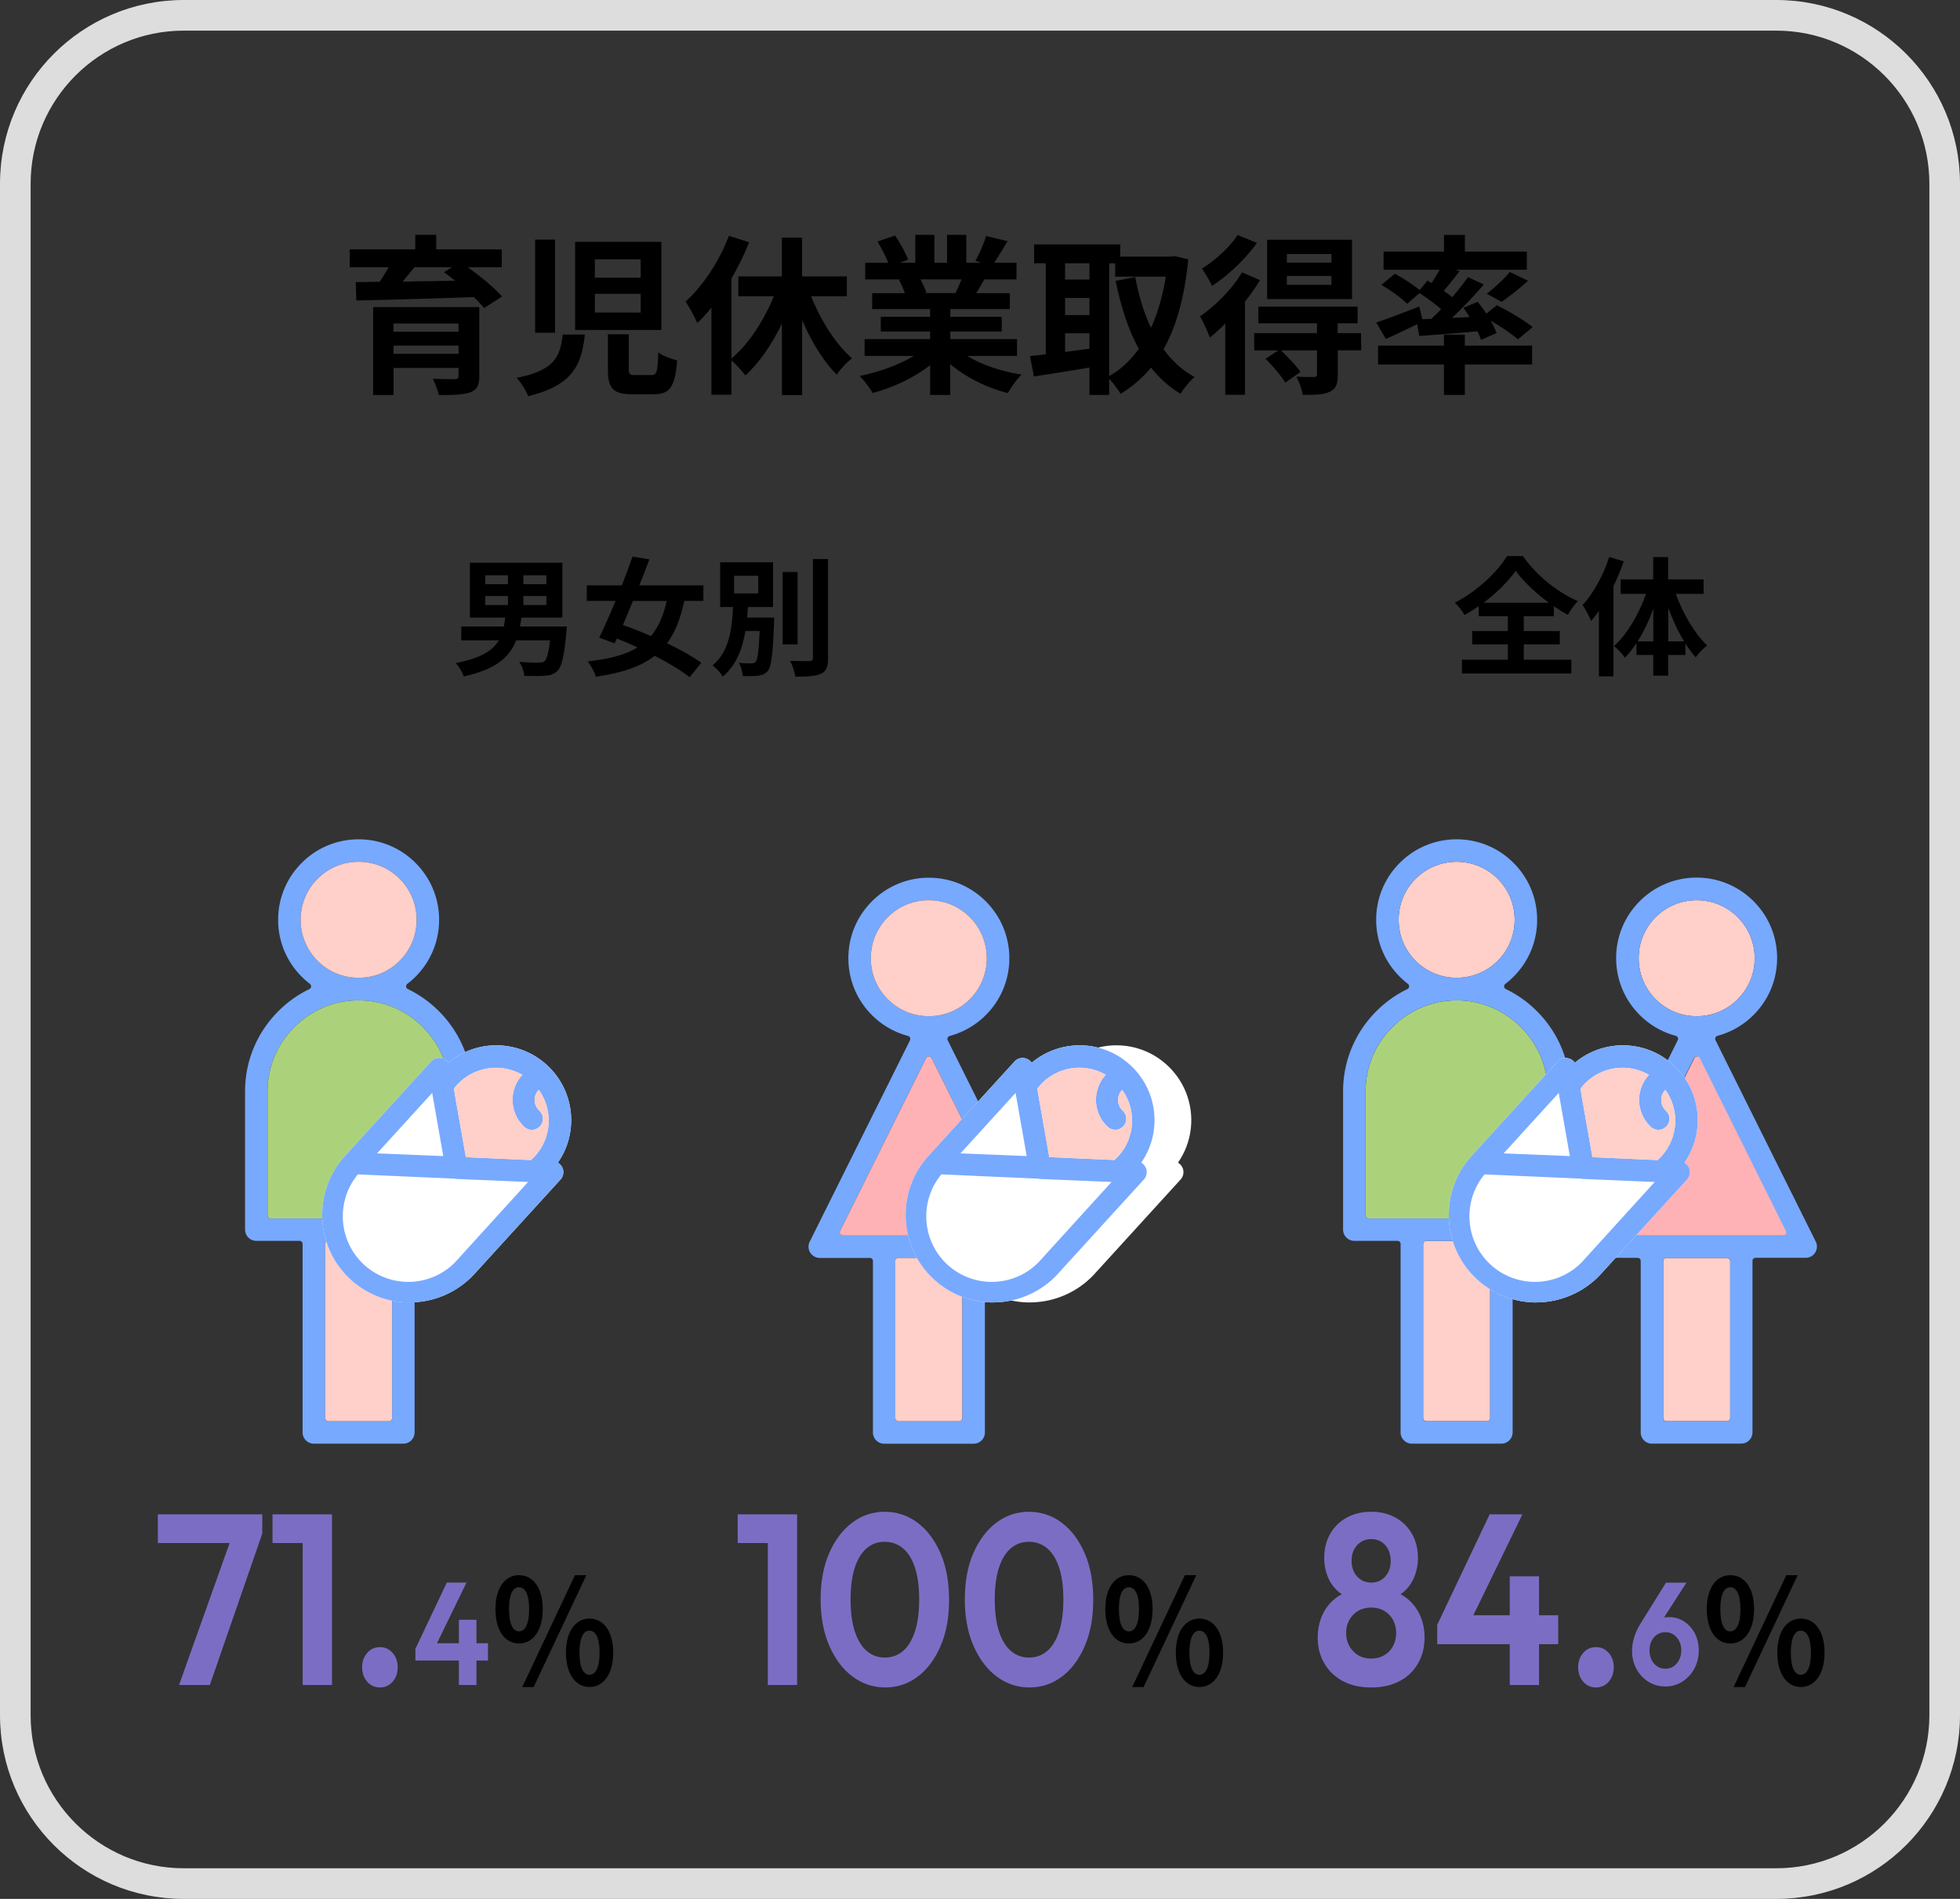 <svg id="_レイヤー_2" data-name="レイヤー 2" xmlns="http://www.w3.org/2000/svg" viewBox="0 0 320 310"><rect x="0" y="0" width="320" height="310" fill="#333333" stroke="none"/><defs><style>.cls-1{fill:#fff}.cls-2{fill:#7c6dc4}.cls-3{fill:#ffb2b6}.cls-5{fill:#77a9ff}.cls-6{fill:#ffcfc9}</style></defs><g id="design"><path d="M290 5c13.79 0 25 11.21 25 25v250c0 13.79-11.21 25-25 25H30c-13.79 0-25-11.21-25-25V30C5 16.21 16.21 5 30 5h260m0-5H30C13.43 0 0 13.43 0 30v250c0 16.57 13.43 30 30 30h260c16.57 0 30-13.43 30-30V30c0-16.57-13.43-30-30-30z" fill="#ddd"/><path d="M76.37 43.62c2.04 1.48 4.37 3.36 5.6 4.79l-2.94 1.88c-.42-.53-1.01-1.15-1.68-1.79-6.97.25-14.28.45-19.18.56l-.08-3 3.89-.06c.53-.76 1.04-1.6 1.48-2.38H57.1v-2.91h10.7v-2.38h3.42v2.38h10.7v2.91h-5.54zm1.88 17.76c0 1.57-.39 2.27-1.54 2.69-1.15.39-2.8.42-5.07.42-.17-.81-.62-1.9-.98-2.66 1.34.08 3.14.08 3.56.06.5 0 .64-.14.64-.53v-1.29H64.25v4.42h-3.33V50.13h17.33v11.26zm-14-8.57v1.34h10.61v-1.34H64.25zm10.61 4.95v-1.34H64.25v1.34h10.61zm-7.2-14.14c-.62.78-1.29 1.6-1.93 2.35 2.72-.06 5.63-.08 8.57-.14-.62-.5-1.23-.98-1.82-1.4l1.34-.81h-6.16zm27.83 11.01c-.56 4.93-1.93 8.26-9.27 10.05-.31-.9-1.18-2.27-1.88-3 6.3-1.23 7.11-3.53 7.53-7.06h3.61zm-4.87-15.51v15.2h-3.25v-15.2h3.25zm17.36.36v14.39H93.9V39.48h14.08zm-10.86 5.85h7.48v-3h-7.48v3zm0 5.69h7.48v-3.05h-7.48v3.05zm5.54 3.55v5.68c0 .84.14.98 1.09.98h2.58c.9 0 1.04-.48 1.15-3.7.67.56 2.18 1.06 3.08 1.32-.36 4.4-1.23 5.52-3.89 5.52h-3.42c-3.22 0-4-1.04-4-4.06v-5.74h3.42zm29.76-6.21c1.6 3.98 4.03 7.84 6.69 10.14-.81.59-1.93 1.79-2.49 2.66-2.18-2.16-4.14-5.38-5.66-8.9V64.5h-3.3V52.82c-1.62 3.39-3.7 6.38-5.96 8.48-.53-.73-1.51-1.79-2.27-2.46v5.6h-3.28V50.22c-.76.92-1.51 1.79-2.3 2.52-.34-.81-1.34-2.69-1.93-3.5 2.83-2.55 5.52-6.58 7.08-10.75l3.3 1.06c-.78 1.96-1.76 4-2.88 5.91v13.05c2.77-2.27 5.29-6.16 6.92-10.14h-5.8v-3.25h7.11v-6.33h3.3v6.33h7.31v3.25h-5.85zm25.49 9.74c2.38 1.46 5.63 2.55 8.88 3.05-.76.73-1.74 2.13-2.24 3.02-3.44-.87-6.83-2.55-9.41-4.73v5.04h-3.28v-4.87c-2.6 2.04-6.05 3.67-9.38 4.54-.48-.81-1.43-2.1-2.13-2.77 3.14-.64 6.44-1.82 8.85-3.28h-8.04v-2.74h10.7v-1.23h-8.06v-2.41h8.06v-1.26h-9.46v-2.6h5.32c-.22-.7-.59-1.54-.95-2.18l.34-.06h-5.85V42.9h3.75c-.39-1.06-1.12-2.41-1.74-3.47l2.86-.98c.81 1.2 1.74 2.86 2.13 3.95l-1.37.5h2.55v-4.56h3.11v4.56h2.07v-4.56h3.14v4.56h2.49l-1.01-.31c.67-1.15 1.37-2.83 1.76-4.06l3.5.84c-.78 1.29-1.54 2.55-2.18 3.53h3.64v2.72h-5.26c-.45.81-.9 1.57-1.32 2.24h5.49v2.6h-9.72v1.26h8.4v2.41h-8.4v1.23h10.89v2.74h-8.12zm-7.62-12.49c.39.73.76 1.57.95 2.16l-.48.08H156c.34-.67.67-1.48.98-2.24h-6.69zM194 42.34c-.59 6.1-1.93 10.92-4.03 14.67 1.37 1.88 3.05 3.44 5.07 4.54-.76.62-1.79 1.88-2.3 2.74-1.9-1.15-3.47-2.58-4.82-4.28a19.02 19.02 0 01-4.98 4.28c-.42-.73-1.18-1.76-1.85-2.44v2.63h-3.22V60c-3.22.56-6.5 1.06-9.07 1.46l-.64-3.33c.76-.08 1.62-.17 2.58-.28V42.98h-1.9V39.9h14.06v1.99h8.37l.56-.08 2.18.53zm-20.11.64v2.66h3.98v-2.66h-3.98zm0 8.46h3.98v-2.8h-3.98v2.8zm0 6.02c1.29-.17 2.63-.36 3.98-.53v-2.52h-3.98v3.05zm7.2 3.94c1.85-1.04 3.47-2.55 4.84-4.45-1.71-3.11-2.91-6.86-3.78-11.09l3.19-.64c.56 3 1.4 5.82 2.58 8.29 1.09-2.41 1.93-5.21 2.41-8.34h-8.26v-2.18h-.98v18.42zm24.61-15.68c-.67 1.18-1.51 2.35-2.44 3.53v15.2h-3.22V52.83c-.84.84-1.68 1.62-2.52 2.27-.25-.73-1.09-2.63-1.6-3.44 2.49-1.74 5.24-4.45 6.86-7.2l2.91 1.26zm-.48-6.07c-1.85 2.58-4.7 5.32-7.34 7.03-.34-.76-1.15-2.13-1.65-2.83 2.18-1.34 4.65-3.61 5.82-5.49l3.16 1.29zm17.03 17.55h-3.84v3.98c0 1.54-.28 2.32-1.37 2.8-1.04.48-2.44.48-4.34.48-.14-.9-.62-2.13-1.04-2.97 1.18.06 2.49.06 2.86.06.39-.03.5-.14.5-.45v-3.89h-5.88c1.12 1.06 2.49 2.52 3.19 3.5l-2.49 1.76c-.62-1.06-2.04-2.72-3.22-3.89l2.07-1.37h-3.92v-2.83h10.25v-1.6h-9.58v-2.72h16.21v2.72h-3.25v1.6h3.81l.03 2.83zm-1.51-8.37h-13.86v-9.69h13.86v9.69zm-3.36-7.36h-7.28v1.4h7.28v-1.4zm0 3.58h-7.28v1.46h7.28v-1.46zm16.32 7c.53-.5 1.06-1.04 1.6-1.57-1.01-.87-2.35-1.85-3.53-2.63l-2.04 1.74c-.87-.9-2.72-2.24-4.2-3.08l2.21-1.82c1.29.7 3 1.79 4.03 2.66l1.29-1.54.67.39c.45-.67.92-1.46 1.32-2.16h-9.16v-2.97h9.86v-2.72h3.42v2.72h10.11v2.97h-11.59l.62.22c-.87 1.12-1.79 2.27-2.6 3.22.5.36.98.7 1.4 1.04.95-1.15 1.85-2.27 2.55-3.28l2.6 1.2a68.46 68.46 0 01-5.21 5.46l2.88-.14c-.31-.53-.67-1.04-1.01-1.51l2.35-.98c.45.59.95 1.26 1.4 1.93l1.71-1.37c1.93.95 4.54 2.49 5.85 3.58l-2.41 1.99c-.95-.84-2.74-2.07-4.45-3.05.42.73.76 1.43.95 2.02l-2.52 1.12c-.14-.42-.34-.9-.59-1.4-3.39.31-6.8.56-9.49.76l-.34-1.93c-1.76.87-3.61 1.74-5.12 2.41l-1.57-2.69c1.76-.56 4.45-1.6 7.03-2.6l.5 2.07 1.48-.06zm5.46 4.37h10.98v3.08h-10.98v4.98h-3.42V59.5h-10.75v-3.08h10.75v-1.79h3.42v1.79zm3.56-8.46c1.26-.95 2.83-2.41 3.78-3.56l2.97 1.43a39.908 39.908 0 01-4.31 3.44l-2.44-1.32z"/><path class="cls-2" d="M25.77 251.9v-4.68h17.05v3.13L41 251.9H25.77zm3.46 23.18l8.81-24.72h4.78l-8.56 24.72h-5.03zm15.26-23.18v-4.68h9.34v4.68h-9.34zm4.93 23.18v-27.85h4.78v27.85h-4.78zm12.62.4c-.86 0-1.56-.32-2.1-.95s-.82-1.41-.82-2.34.27-1.7.82-2.34 1.25-.95 2.1-.95 1.52.32 2.07.95.82 1.41.82 2.34-.27 1.7-.82 2.34-1.24.95-2.07.95zm5.78-6.3l5.13-10.82h3.21l-5.26 10.82h-3.08zm0 1.91v-1.9l1.07-.93h10.78v2.83H67.82zm7.1 3.99v-10.65h2.87v10.65h-2.87z"/><path d="M80.89 262.69c0-3.52 1.58-5.54 3.85-5.54s3.87 2.02 3.87 5.54-1.6 5.61-3.87 5.61-3.85-2.07-3.85-5.61zm5.5 0c0-2.59-.73-3.57-1.65-3.57s-1.63.97-1.63 3.57.71 3.64 1.63 3.64 1.65-1.05 1.65-3.64zm7.48-5.54h1.86l-8.6 18.26h-1.86l8.6-18.26zM92.4 269.8c0-3.54 1.6-5.56 3.85-5.56s3.87 2.02 3.87 5.56-1.63 5.61-3.87 5.61-3.85-2.09-3.85-5.61zm5.49 0c0-2.59-.73-3.59-1.65-3.59s-1.63 1-1.63 3.59.71 3.61 1.63 3.61 1.65-1.02 1.65-3.61zm-5.35-167.52s-.04.67-.08 1.01c-.34 3.82-.76 5.54-1.43 6.21-.59.59-1.22.76-2.1.82-.73.06-2.02.04-3.34.02-.04-.71-.38-1.66-.82-2.29 1.3.1 2.62.13 3.19.13.44 0 .69-.02.92-.21.38-.31.69-1.36.92-3.44h-5.52c-1.05 2.71-3.28 4.75-8.57 5.9-.19-.65-.8-1.64-1.3-2.18 4.09-.8 6.05-2.04 7.03-3.72h-6.13v-2.25h6.95c.08-.46.17-.94.23-1.45h-5.77v-8.97h15.1v8.97h-6.7c-.06.5-.15.97-.23 1.45h7.64zm-13.31-6.91h3.7v-1.45h-3.7v1.45zm0 3.4h3.7V97.3h-3.7v1.47zm9.98-4.85h-3.76v1.45h3.76v-1.45zm0 3.38h-3.76v1.47h3.76V97.3zm22.51.8c-.63 2.92-1.51 5.17-2.81 6.91 2.18 1.05 4.2 2.18 5.59 3.19l-1.91 2.35c-1.34-1.07-3.4-2.31-5.69-3.49-2.27 1.78-5.38 2.79-9.62 3.42-.23-.8-.8-1.83-1.32-2.5 3.53-.4 6.15-1.07 8.13-2.29-1.13-.52-2.27-1.01-3.38-1.45l-.36.78-2.52-.92c.8-1.64 1.74-3.76 2.67-6h-4.7v-2.54h5.73c.63-1.64 1.24-3.25 1.74-4.7l2.75.46c-.5 1.34-1.05 2.79-1.64 4.24h10.46v2.54h-3.11zm-8.38 0c-.55 1.36-1.11 2.69-1.64 3.93 1.43.5 3 1.11 4.58 1.81 1.2-1.43 2.02-3.3 2.58-5.73h-5.52zm23.06 2.73s-.02.61-.02.9c-.21 5.06-.44 7.08-1.01 7.79-.42.5-.9.69-1.57.78-.57.08-1.53.1-2.54.06-.02-.65-.27-1.55-.63-2.16.84.1 1.68.1 2.06.1.32 0 .5-.04.69-.27.31-.36.5-1.7.65-5.02h-2.33c-.48 2.88-1.47 5.56-3.7 7.45-.36-.63-1.07-1.41-1.66-1.83 2.75-2.27 3.17-6.05 3.34-9.53h-2.1v-7.31h8.63v7.31h-4.09c-.04.57-.08 1.15-.13 1.72h4.41zm-6.55-3.95h3.95V94h-3.95v2.88zm10.37 8.32h-2.44V93.38h2.44v11.82zm4.97-13.94v16.17c0 1.47-.29 2.16-1.15 2.56s-2.27.48-4.18.48c-.11-.73-.48-1.89-.86-2.58 1.37.04 2.71.04 3.15.04.4 0 .57-.13.57-.5V91.26h2.48zm113.59 16.44h7.77v2.25h-17.87v-2.25h7.5v-2.5h-5.82v-2.18h5.82v-2.41h-4.75v-1.66c-.76.52-1.53 1.01-2.33 1.45-.31-.59-1.01-1.49-1.57-2.02 3.59-1.81 6.97-5.04 8.52-7.6h2.58c2.25 3.19 5.67 5.94 8.99 7.35-.65.67-1.2 1.47-1.66 2.25-.76-.42-1.51-.88-2.27-1.41v1.64h-4.91v2.41h5.88v2.18h-5.88v2.5zm4.1-9.3c-2.18-1.6-4.2-3.51-5.42-5.21-1.2 1.7-3.07 3.59-5.25 5.21h10.67zm12.22-6.76c-.46 1.34-1.03 2.71-1.68 4.05v14.72h-2.37V99.74c-.42.57-.86 1.13-1.28 1.64-.23-.61-.92-1.97-1.39-2.6 1.76-1.91 3.4-4.89 4.35-7.85l2.37.71zm8.5 5.31c1.16 3.23 3.09 6.51 5.12 8.42-.57.44-1.43 1.28-1.87 1.93-.59-.65-1.13-1.39-1.68-2.23v1.85h-2.81v3.38h-2.44v-3.38h-2.75v-1.93c-.59.9-1.2 1.7-1.87 2.37-.42-.59-1.22-1.47-1.79-1.89 2.12-1.89 4.07-5.21 5.23-8.52h-4.14v-2.37h5.31v-3.63h2.44v3.63h5.79v2.37h-4.56zm-3.67 7.75v-5.33c-.69 1.93-1.57 3.78-2.56 5.33h2.56zm5.02 0c-.99-1.62-1.87-3.51-2.58-5.48v5.48h2.58z"/><path class="cls-2" d="M223.88 275.48c-1.78 0-3.32-.34-4.62-1.03-1.3-.69-2.31-1.65-3.03-2.89-.73-1.24-1.09-2.64-1.09-4.2 0-1.29.23-2.47.68-3.53.45-1.06 1.1-1.95 1.94-2.67.84-.73 1.84-1.23 2.98-1.53l-.11 1.31c-.95-.26-1.76-.73-2.43-1.39a6.27 6.27 0 01-1.5-2.36 8.27 8.27 0 01-.5-2.83c0-1.51.33-2.83.98-3.96a6.839 6.839 0 012.71-2.65c1.15-.63 2.48-.95 3.98-.95s2.82.32 3.96.95a6.92 6.92 0 012.69 2.65c.65 1.14.98 2.46.98 3.96 0 .98-.17 1.92-.5 2.83-.33.91-.83 1.7-1.48 2.36-.65.66-1.47 1.12-2.44 1.39l-.11-1.31c1.17.29 2.16.8 3 1.53.83.73 1.47 1.62 1.93 2.67.45 1.06.68 2.23.68 3.53 0 1.56-.36 2.96-1.07 4.2a7.286 7.286 0 01-3.03 2.89c-1.31.69-2.84 1.03-4.6 1.03zm0-4.72c.78 0 1.49-.18 2.1-.53s1.1-.85 1.44-1.49c.34-.63.52-1.35.52-2.14s-.17-1.54-.52-2.16c-.34-.62-.83-1.11-1.44-1.47s-1.32-.53-2.1-.53-1.52.18-2.12.53-1.09.85-1.44 1.47c-.36.62-.54 1.34-.54 2.16s.18 1.51.54 2.14.84 1.13 1.44 1.49 1.31.53 2.12.53zm0-12.4c.93 0 1.69-.33 2.28-.99.59-.66.89-1.51.89-2.54s-.3-1.92-.89-2.58c-.59-.66-1.36-.99-2.28-.99s-1.69.33-2.3.99c-.61.66-.91 1.51-.91 2.54s.3 1.92.91 2.58c.61.66 1.37.99 2.3.99zm10.77 6.89l8.56-18.03h5.35l-8.77 18.03h-5.13zm0 3.17v-3.17l1.78-1.55h17.97v4.72h-19.76zm11.84 6.66v-17.75h4.78v17.75h-4.78zm14.09.4c-.86 0-1.56-.32-2.1-.95s-.82-1.41-.82-2.34.27-1.7.82-2.34 1.25-.95 2.1-.95 1.52.32 2.07.95.82 1.41.82 2.34-.27 1.7-.82 2.34-1.24.95-2.07.95zm11.32-.16c-1.03 0-1.95-.26-2.77-.77-.82-.51-1.47-1.21-1.95-2.09s-.72-1.86-.72-2.94c0-1.47.46-2.96 1.37-4.45l4.17-6.7h3.34l-4.56 7.08-1.07.33c.16-.36.35-.68.57-.95.22-.27.51-.48.87-.62s.81-.21 1.35-.21c.9 0 1.71.23 2.44.7s1.31 1.11 1.75 1.93c.44.82.66 1.76.66 2.82s-.24 2.08-.73 2.97c-.48.89-1.14 1.59-1.97 2.12-.83.52-1.75.78-2.76.78zm0-2.9c.5 0 .94-.13 1.33-.39.38-.26.69-.62.92-1.07.23-.45.34-.96.34-1.53s-.11-1.08-.34-1.53c-.23-.45-.54-.8-.92-1.06-.39-.25-.83-.38-1.33-.38s-.94.13-1.34.39-.7.61-.92 1.06c-.22.44-.33.95-.33 1.52s.11 1.08.33 1.53c.22.45.53.81.92 1.07s.84.39 1.34.39z"/><path d="M278.66 262.69c0-3.52 1.58-5.54 3.85-5.54s3.87 2.02 3.87 5.54-1.6 5.61-3.87 5.61-3.85-2.07-3.85-5.61zm5.49 0c0-2.59-.73-3.57-1.65-3.57s-1.63.97-1.63 3.57.71 3.64 1.63 3.64 1.65-1.05 1.65-3.64zm7.49-5.54h1.86l-8.6 18.26h-1.86l8.6-18.26zm-1.47 12.65c0-3.54 1.6-5.56 3.85-5.56s3.87 2.02 3.87 5.56-1.63 5.61-3.87 5.61-3.85-2.09-3.85-5.61zm5.49 0c0-2.59-.73-3.59-1.65-3.59s-1.63 1-1.63 3.59.71 3.61 1.63 3.61 1.65-1.02 1.65-3.61z"/><path class="cls-2" d="M120.44 251.9v-4.68h9.34v4.68h-9.34zm4.92 23.18v-27.85h4.78v27.85h-4.78zm19.18.4c-1.97 0-3.76-.59-5.35-1.78-1.59-1.19-2.86-2.87-3.8-5.03-.94-2.17-1.41-4.69-1.41-7.57s.46-5.39 1.39-7.53c.93-2.14 2.18-3.8 3.76-4.99 1.58-1.19 3.35-1.78 5.3-1.78s3.79.59 5.37 1.78 2.83 2.86 3.76 5.01c.93 2.15 1.39 4.68 1.39 7.59s-.46 5.4-1.39 7.55c-.93 2.15-2.17 3.82-3.74 4.99-1.57 1.18-3.33 1.76-5.28 1.76zm-.07-4.88c1.14 0 2.13-.36 2.96-1.07.83-.71 1.48-1.77 1.94-3.17.46-1.4.7-3.14.7-5.23s-.23-3.83-.7-5.23c-.46-1.4-1.12-2.45-1.96-3.15-.84-.7-1.84-1.05-2.98-1.05s-2.09.35-2.92 1.05c-.83.7-1.48 1.74-1.94 3.13-.46 1.39-.7 3.12-.7 5.21s.23 3.87.7 5.27c.46 1.4 1.11 2.46 1.94 3.17.83.71 1.82 1.07 2.96 1.07zm23.61 4.88c-1.97 0-3.76-.59-5.35-1.78-1.59-1.19-2.86-2.87-3.8-5.03-.94-2.17-1.41-4.69-1.41-7.57s.46-5.39 1.39-7.53c.93-2.14 2.18-3.8 3.76-4.99 1.58-1.19 3.35-1.78 5.3-1.78s3.79.59 5.37 1.78 2.83 2.86 3.76 5.01c.93 2.15 1.39 4.68 1.39 7.59s-.46 5.4-1.39 7.55c-.93 2.15-2.17 3.82-3.74 4.99-1.57 1.18-3.33 1.76-5.28 1.76zm-.07-4.88c1.14 0 2.13-.36 2.96-1.07.83-.71 1.48-1.77 1.94-3.17.46-1.4.7-3.14.7-5.23s-.23-3.83-.7-5.23c-.46-1.4-1.12-2.45-1.96-3.15-.84-.7-1.84-1.05-2.98-1.05s-2.09.35-2.92 1.05c-.83.7-1.48 1.74-1.94 3.13-.46 1.39-.7 3.12-.7 5.21s.23 3.87.7 5.27c.46 1.4 1.11 2.46 1.94 3.17.83.71 1.82 1.07 2.96 1.07z"/><path d="M180.46 262.69c0-3.52 1.58-5.54 3.85-5.54s3.87 2.02 3.87 5.54-1.6 5.61-3.87 5.61-3.85-2.07-3.85-5.61zm5.5 0c0-2.59-.73-3.57-1.65-3.57s-1.63.97-1.63 3.57.71 3.64 1.63 3.64 1.65-1.05 1.65-3.64zm7.49-5.54h1.86l-8.6 18.26h-1.86l8.6-18.26zm-1.48 12.65c0-3.54 1.6-5.56 3.85-5.56s3.87 2.02 3.87 5.56-1.63 5.61-3.87 5.61-3.85-2.09-3.85-5.61zm5.5 0c0-2.59-.73-3.59-1.65-3.59s-1.63 1-1.63 3.59.71 3.61 1.63 3.61 1.65-1.02 1.65-3.61z"/><path class="cls-5" d="M51.24 235.68c-1.01 0-1.84-.82-1.84-1.84v-30.77c0-.28-.22-.5-.5-.5h-7.06c-1.01 0-1.83-.82-1.83-1.84v-22.57c0-4.93 1.93-9.58 5.44-13.09a18.53 18.53 0 015.06-3.6c.16-.08.26-.23.28-.4a.523.523 0 00-.19-.45c-.48-.37-.93-.76-1.34-1.17-2.48-2.48-3.85-5.78-3.85-9.29s1.37-6.81 3.85-9.29c2.48-2.48 5.78-3.85 9.29-3.85s6.81 1.37 9.29 3.85c2.48 2.48 3.85 5.78 3.85 9.29s-1.37 6.81-3.85 9.29c-.41.41-.86.81-1.34 1.17-.17.13-.24.35-.17.56.05.15.16.26.31.31 1.86.91 3.54 2.11 5.01 3.58 3.51 3.51 5.44 8.16 5.44 13.09v22.57c0 1.01-.82 1.84-1.84 1.84h-7.06c-.28 0-.5.22-.5.5v30.77c0 1.01-.82 1.84-1.84 1.84H51.24zm2.34-33.1c-.28 0-.5.22-.5.5v28.43c0 .28.22.5.5.5h9.94c.28 0 .5-.22.5-.5v-28.43c0-.28-.22-.5-.5-.5h-9.94zm4.97-39.26c-3.95 0-7.68 1.55-10.5 4.37-2.82 2.82-4.37 6.55-4.37 10.5v20.23c0 .28.22.5.5.5h28.73c.28 0 .5-.22.5-.5v-20.23c0-3.95-1.55-7.68-4.37-10.5-2.82-2.82-6.54-4.37-10.5-4.37zm0-22.63c-2.53 0-4.91.98-6.7 2.77s-2.77 4.17-2.77 6.7.99 4.91 2.77 6.7c1.79 1.79 4.17 2.77 6.7 2.77s4.91-.98 6.7-2.77 2.77-4.17 2.77-6.7-.98-4.91-2.77-6.7a9.409 9.409 0 00-6.7-2.77z"/><path class="cls-1" d="M168.15 212.63c-3.57 0-6.99-1.33-9.63-3.73-5.83-5.31-6.24-14.38-.93-20.2l14.04-15.4c.33-.37.82-.59 1.32-.59.17 0 .35.03.51.08.4.11.75.36.98.7 2.2-1.83 4.96-2.84 7.83-2.84 3.05 0 5.98 1.13 8.23 3.19 4.54 4.14 5.3 10.95 1.82 15.97a1.783 1.783 0 01.44 2.74l-14.05 15.41c-2.7 2.96-6.56 4.66-10.57 4.66z"/><path class="cls-5" d="M171.1 202.71l-16.37-32.88c-.07-.13-.07-.29 0-.43s.18-.24.33-.28c2.2-.59 4.22-1.75 5.85-3.37 0-.01.02-.02.03-.03 2.48-2.48 3.85-5.78 3.85-9.29s-1.37-6.81-3.85-9.29c-2.48-2.48-5.78-3.85-9.29-3.85s-6.81 1.37-9.29 3.85c-2.48 2.48-3.85 5.78-3.85 9.29s1.37 6.81 3.85 9.29c1.63 1.63 3.67 2.81 5.88 3.4.15.04.27.14.33.28s.06.29 0 .43l-16.34 32.81c-.15.27-.23.57-.23.88 0 1.01.82 1.84 1.84 1.84h8.18c.28 0 .5.22.5.5v27.99c0 1.01.82 1.84 1.83 1.84h14.61c1.01 0 1.84-.82 1.84-1.84v-27.99c0-.28.22-.5.5-.5h8.18a1.834 1.834 0 001.65-2.65zm-26.16-39.58c-1.79-1.79-2.77-4.17-2.77-6.7s.99-4.91 2.77-6.7c1.79-1.79 4.17-2.77 6.7-2.77s4.91.98 6.7 2.77 2.77 4.17 2.77 6.7-.99 4.91-2.77 6.7c-1.79 1.79-4.17 2.77-6.7 2.77s-4.91-.98-6.7-2.77zm12.17 68.38c0 .28-.22.5-.5.5h-9.94c-.28 0-.5-.22-.5-.5v-25.65c0-.28.22-.5.5-.5h9.94c.28 0 .5.22.5.5v25.65zm9-30.05a.49.49 0 01-.42.24h-28.1a.503.503 0 01-.44-.73l14.05-28.22a.5.5 0 01.9 0l14.05 28.22c.08.16.07.34-.02.49z"/><path d="M58.55 163.32c-3.95 0-7.68 1.55-10.5 4.37-2.82 2.82-4.37 6.55-4.37 10.5v20.23c0 .28.22.5.5.5h28.73c.28 0 .5-.22.5-.5v-20.23c0-3.95-1.55-7.68-4.37-10.5-2.82-2.82-6.54-4.37-10.5-4.37zm179.27 0c-3.95 0-7.68 1.55-10.5 4.37-2.82 2.82-4.37 6.55-4.37 10.5v20.23c0 .28.22.5.5.5h28.73c.28 0 .5-.22.5-.5v-20.23c0-3.95-1.55-7.68-4.37-10.5-2.82-2.82-6.54-4.37-10.5-4.37z" fill="#abd27b"/><rect class="cls-6" x="53.08" y="202.58" width="10.94" height="29.43" rx=".5" ry=".5"/><path class="cls-6" d="M58.55 140.69c-2.53 0-4.91.98-6.7 2.77s-2.77 4.17-2.77 6.7.99 4.91 2.77 6.7c1.79 1.79 4.17 2.77 6.7 2.77s4.91-.98 6.7-2.77 2.77-4.17 2.77-6.7-.98-4.91-2.77-6.7a9.409 9.409 0 00-6.7-2.77zm86.39 22.44c-1.79-1.79-2.77-4.17-2.77-6.7s.99-4.91 2.77-6.7c1.79-1.79 4.17-2.77 6.7-2.77s4.91.98 6.7 2.77 2.77 4.17 2.77 6.7-.99 4.91-2.77 6.7c-1.79 1.79-4.17 2.77-6.7 2.77s-4.91-.98-6.7-2.77z"/><rect class="cls-6" x="146.16" y="205.36" width="10.94" height="26.65" rx=".5" ry=".5"/><rect class="cls-6" x="271.54" y="205.36" width="10.94" height="26.65" rx=".5" ry=".5"/><path class="cls-6" d="M277.01 146.96c-2.53 0-4.91.98-6.7 2.77s-2.77 4.17-2.77 6.7.98 4.91 2.77 6.7 4.17 2.77 6.7 2.77 4.9-.98 6.7-2.77c1.79-1.79 2.77-4.17 2.77-6.7s-.99-4.91-2.77-6.7a9.409 9.409 0 00-6.7-2.77z"/><rect class="cls-6" x="232.35" y="202.58" width="10.94" height="29.43" rx=".5" ry=".5"/><path class="cls-6" d="M237.82 140.69c-2.53 0-4.91.98-6.7 2.77s-2.77 4.17-2.77 6.7.99 4.91 2.77 6.7c1.79 1.79 4.17 2.77 6.7 2.77s4.91-.98 6.7-2.77 2.77-4.17 2.77-6.7-.98-4.91-2.77-6.7a9.409 9.409 0 00-6.7-2.77z"/><path class="cls-1" d="M66.9 212.63c-3.57 0-6.99-1.33-9.63-3.73-5.83-5.31-6.25-14.38-.93-20.2l14.04-15.4c.33-.37.81-.59 1.32-.59.17 0 .35.03.51.08.4.11.75.36.98.7 2.2-1.83 4.96-2.84 7.83-2.84 3.05 0 5.98 1.13 8.24 3.19 4.54 4.14 5.3 10.95 1.82 15.97.35.2.62.51.77.88.25.64.12 1.35-.33 1.86l-14.05 15.41c-2.7 2.96-6.56 4.66-10.57 4.66z"/><path class="cls-5" d="M66.9 212.63c-3.57 0-6.99-1.33-9.63-3.73-5.83-5.31-6.25-14.38-.93-20.2l14.04-15.4c.33-.37.81-.59 1.32-.59.17 0 .35.03.51.08.4.11.75.36.98.7 2.2-1.83 4.96-2.84 7.83-2.84 3.05 0 5.98 1.13 8.24 3.19 4.54 4.14 5.3 10.95 1.82 15.97.35.2.62.51.77.88.25.64.12 1.35-.33 1.86l-14.05 15.41c-2.7 2.96-6.56 4.66-10.57 4.66zm-8.46-20.92c-3.73 4.49-3.18 11.18 1.26 14.99 1.94 1.66 4.41 2.57 6.96 2.57 3.13 0 6.1-1.36 8.13-3.74l11.43-12.57-11.81-.5c-.05 0-.1-.02-.14-.04l-15.83-.7zm28.21-2.31c.24-.2.47-.43.69-.66a8.623 8.623 0 00.63-10.81l-.06.06c-.05.05-.09.09-.12.13-.75.97-.64 2.35.26 3.2.73.67.78 1.81.11 2.54-.34.37-.83.59-1.33.59-.45 0-.88-.17-1.21-.47-2.42-2.22-2.6-6-.39-8.44l.06-.06a8.57 8.57 0 00-4.31-1.16c-2.42 0-4.74 1.02-6.37 2.8-.1.11-.19.23-.28.34-.07.09-.14.18-.21.26l.17 1.13 1.77 10.06 10.59.47zm-14.28-.67l-1.81-10.31-9 9.87 10.81.44zm197.33 46.95c-1.01 0-1.83-.82-1.83-1.84v-27.99c0-.28-.22-.5-.5-.5h-8.18a1.842 1.842 0 01-1.61-2.73l16.34-32.81c.07-.13.07-.29 0-.43a.49.49 0 00-.33-.28c-2.22-.59-4.25-1.77-5.88-3.4-2.48-2.48-3.85-5.78-3.85-9.29s1.37-6.81 3.85-9.29c2.48-2.48 5.78-3.85 9.29-3.85s6.81 1.37 9.29 3.85c2.48 2.48 3.85 5.78 3.85 9.29s-1.37 6.81-3.85 9.29l-.03.03a13.129 13.129 0 01-5.85 3.37.49.49 0 00-.33.28c-.06.14-.06.29 0 .43l16.37 32.88a1.834 1.834 0 01-1.65 2.65h-8.18c-.28 0-.5.22-.5.5v27.99c0 1.01-.82 1.84-1.84 1.84h-14.61zm2.34-30.32c-.28 0-.5.22-.5.5v25.65c0 .28.22.5.5.5h9.94c.28 0 .5-.22.5-.5v-25.65c0-.28-.22-.5-.5-.5h-9.94zm4.97-32.88c-.19 0-.36.11-.45.28l-14.05 28.22a.503.503 0 00.44.73h28.1a.503.503 0 00.44-.73l-14.05-28.22a.5.5 0 00-.45-.28zm0-25.52c-2.53 0-4.91.98-6.7 2.77s-2.77 4.17-2.77 6.7.98 4.91 2.77 6.7 4.17 2.77 6.7 2.77 4.9-.98 6.7-2.77c1.79-1.79 2.77-4.17 2.77-6.7s-.99-4.91-2.77-6.7a9.409 9.409 0 00-6.7-2.77zm-46.5 88.72c-1.01 0-1.84-.82-1.84-1.84v-30.77c0-.28-.22-.5-.5-.5h-7.06c-1.01 0-1.83-.82-1.83-1.84v-22.57c0-4.93 1.93-9.58 5.44-13.09a18.59 18.59 0 015.06-3.6c.16-.08.26-.23.28-.4a.523.523 0 00-.19-.45c-.48-.37-.93-.76-1.34-1.17-2.48-2.48-3.85-5.78-3.85-9.29s1.37-6.81 3.85-9.29c2.48-2.48 5.78-3.85 9.29-3.85s6.81 1.37 9.29 3.85c2.48 2.48 3.85 5.78 3.85 9.29s-1.37 6.81-3.85 9.29c-.41.41-.86.81-1.34 1.17-.17.13-.24.35-.17.56.05.15.16.26.3.31 1.86.9 3.55 2.11 5.02 3.58 3.51 3.51 5.44 8.16 5.44 13.09v22.57c0 1.01-.82 1.84-1.84 1.84h-7.06c-.28 0-.5.22-.5.5v30.77c0 1.01-.82 1.84-1.84 1.84h-14.61zm2.34-33.1c-.28 0-.5.22-.5.5v28.43c0 .28.22.5.5.5h9.94c.28 0 .5-.22.5-.5v-28.43c0-.28-.22-.5-.5-.5h-9.94zm4.97-39.26c-3.95 0-7.68 1.55-10.5 4.37-2.82 2.82-4.37 6.55-4.37 10.5v20.23c0 .28.22.5.5.5h28.73c.28 0 .5-.22.5-.5v-20.23c0-3.95-1.55-7.68-4.37-10.5s-6.54-4.37-10.5-4.37zm0-22.63c-2.53 0-4.91.98-6.7 2.77s-2.77 4.17-2.77 6.7.99 4.91 2.77 6.7c1.79 1.79 4.17 2.77 6.7 2.77s4.91-.98 6.7-2.77 2.77-4.17 2.77-6.7-.98-4.91-2.77-6.7a9.409 9.409 0 00-6.7-2.77z"/><path class="cls-3" d="M291.54 201.46a.49.49 0 01-.42.24h-28.1a.503.503 0 01-.44-.73l14.05-28.22a.5.5 0 01.9 0l14.05 28.22c.08.16.07.34-.02.49z"/><path class="cls-1" d="M250.83 212.63c-3.57 0-6.99-1.33-9.63-3.73-5.83-5.31-6.24-14.38-.93-20.2l14.04-15.4c.33-.37.82-.59 1.32-.59.17 0 .35.03.51.08.4.11.75.36.98.7 2.2-1.83 4.96-2.84 7.83-2.84 3.05 0 5.98 1.13 8.23 3.19 4.54 4.14 5.3 10.95 1.82 15.97.34.2.62.51.77.88.25.64.12 1.35-.33 1.86l-14.05 15.41c-2.7 2.96-6.56 4.66-10.57 4.66z"/><path class="cls-5" d="M250.83 212.63c-3.57 0-6.99-1.33-9.63-3.73-5.83-5.31-6.24-14.38-.93-20.2l14.04-15.4c.33-.37.82-.59 1.32-.59.17 0 .35.03.51.08.4.11.75.36.98.7 2.2-1.83 4.96-2.84 7.83-2.84 3.05 0 5.98 1.13 8.23 3.19 4.54 4.14 5.3 10.95 1.82 15.97.34.2.62.51.77.88.25.64.12 1.35-.33 1.86l-14.05 15.41c-2.7 2.96-6.56 4.66-10.57 4.66zm-8.45-20.92c-3.73 4.49-3.18 11.18 1.26 14.99 1.94 1.66 4.41 2.57 6.96 2.57 3.13 0 6.1-1.36 8.13-3.74l11.43-12.57-11.81-.5c-.05 0-.1-.02-.14-.04l-15.83-.7zm28.2-2.31c.24-.2.47-.43.69-.66a8.623 8.623 0 00.63-10.81l-.06.06c-.05.05-.09.09-.12.13-.75.97-.64 2.35.26 3.2.35.32.56.76.58 1.24.02.48-.14.94-.47 1.3-.34.37-.83.59-1.33.59-.45 0-.88-.17-1.21-.47-2.42-2.22-2.6-6-.39-8.44l.06-.06a8.57 8.57 0 00-4.31-1.16c-2.42 0-4.74 1.02-6.37 2.8-.1.11-.19.23-.28.34-.07.09-.14.18-.21.26l.17 1.13 1.77 10.06 10.59.47zm-14.28-.67l-1.81-10.31-9 9.87 10.81.44z"/><path class="cls-3" d="M166.11 201.46a.49.49 0 01-.42.24h-28.1a.503.503 0 01-.44-.73l14.05-28.22a.5.5 0 01.9 0l14.05 28.22c.08.16.07.34-.02.49z"/><path class="cls-1" d="M162.15 212.63c-3.57 0-6.99-1.33-9.63-3.73-5.83-5.31-6.24-14.38-.93-20.2l14.04-15.4c.33-.37.82-.59 1.32-.59.17 0 .35.03.51.08.4.11.75.36.98.7 2.2-1.83 4.96-2.84 7.83-2.84 3.05 0 5.98 1.13 8.23 3.19 4.54 4.14 5.3 10.95 1.82 15.97a1.783 1.783 0 01.44 2.74l-14.05 15.41c-2.7 2.96-6.56 4.66-10.57 4.66z"/><path class="cls-5" d="M162.15 212.63c-3.57 0-6.99-1.33-9.63-3.73-5.83-5.31-6.24-14.38-.93-20.2l14.04-15.4c.33-.37.82-.59 1.32-.59.17 0 .35.03.51.08.4.11.75.36.98.7 2.2-1.83 4.96-2.84 7.83-2.84 3.05 0 5.98 1.13 8.23 3.19 4.54 4.14 5.3 10.95 1.82 15.97a1.783 1.783 0 01.44 2.74l-14.05 15.41c-2.7 2.96-6.56 4.66-10.57 4.66zm-8.45-20.92c-3.73 4.49-3.18 11.18 1.26 14.99 1.94 1.66 4.41 2.57 6.96 2.57 3.13 0 6.1-1.36 8.13-3.74l11.43-12.57-11.81-.5c-.05 0-.1-.02-.14-.04l-15.83-.7zm28.2-2.31c.24-.2.47-.43.69-.66a8.624 8.624 0 00.63-10.81l-.06.06c-.05.05-.09.09-.12.13-.75.97-.64 2.35.26 3.2.35.32.56.76.58 1.24.02.48-.15.94-.47 1.29-.34.37-.83.59-1.33.59-.45 0-.88-.17-1.21-.47-2.42-2.22-2.6-6-.39-8.44l.06-.06a8.57 8.57 0 00-4.31-1.16c-2.42 0-4.74 1.02-6.37 2.8-.1.11-.19.23-.28.34-.07.09-.14.18-.21.26l.17 1.13 1.77 10.06 10.59.47zm-14.28-.67l-1.81-10.31-9 9.87 10.81.44z"/><path class="cls-6" d="M86.65 189.4c.24-.2.47-.43.69-.66a8.623 8.623 0 00.63-10.81l-.06.06c-.05.05-.09.09-.12.13-.75.97-.64 2.35.26 3.2.73.67.78 1.81.11 2.54-.34.37-.83.59-1.33.59-.45 0-.88-.17-1.21-.47-2.42-2.22-2.6-6-.39-8.44l.06-.06a8.57 8.57 0 00-4.31-1.16c-2.42 0-4.74 1.02-6.37 2.8-.1.11-.19.23-.28.34-.07.09-.14.18-.21.26l.17 1.13 1.77 10.06 10.59.47zm183.93 0c.24-.2.47-.43.69-.66a8.623 8.623 0 00.63-10.81l-.06.06c-.05.05-.09.09-.12.13-.75.97-.64 2.35.26 3.2.35.32.56.76.58 1.24.02.48-.14.94-.47 1.3-.34.37-.83.59-1.33.59-.45 0-.88-.17-1.21-.47-2.42-2.22-2.6-6-.39-8.44l.06-.06a8.57 8.57 0 00-4.31-1.16c-2.42 0-4.74 1.02-6.37 2.8-.1.11-.19.23-.28.34-.07.09-.14.18-.21.26l.17 1.13 1.77 10.06 10.59.47zm-88.68 0c.24-.2.47-.43.69-.66a8.624 8.624 0 00.63-10.81l-.06.06c-.05.05-.09.09-.12.13-.75.97-.64 2.35.26 3.2.35.32.56.76.58 1.24.02.48-.15.94-.47 1.29-.34.37-.83.59-1.33.59-.45 0-.88-.17-1.21-.47-2.42-2.22-2.6-6-.39-8.44l.06-.06a8.57 8.57 0 00-4.31-1.16c-2.42 0-4.74 1.02-6.37 2.8-.1.11-.19.23-.28.34-.07.09-.14.18-.21.26l.17 1.13 1.77 10.06 10.59.47z"/></g></svg>